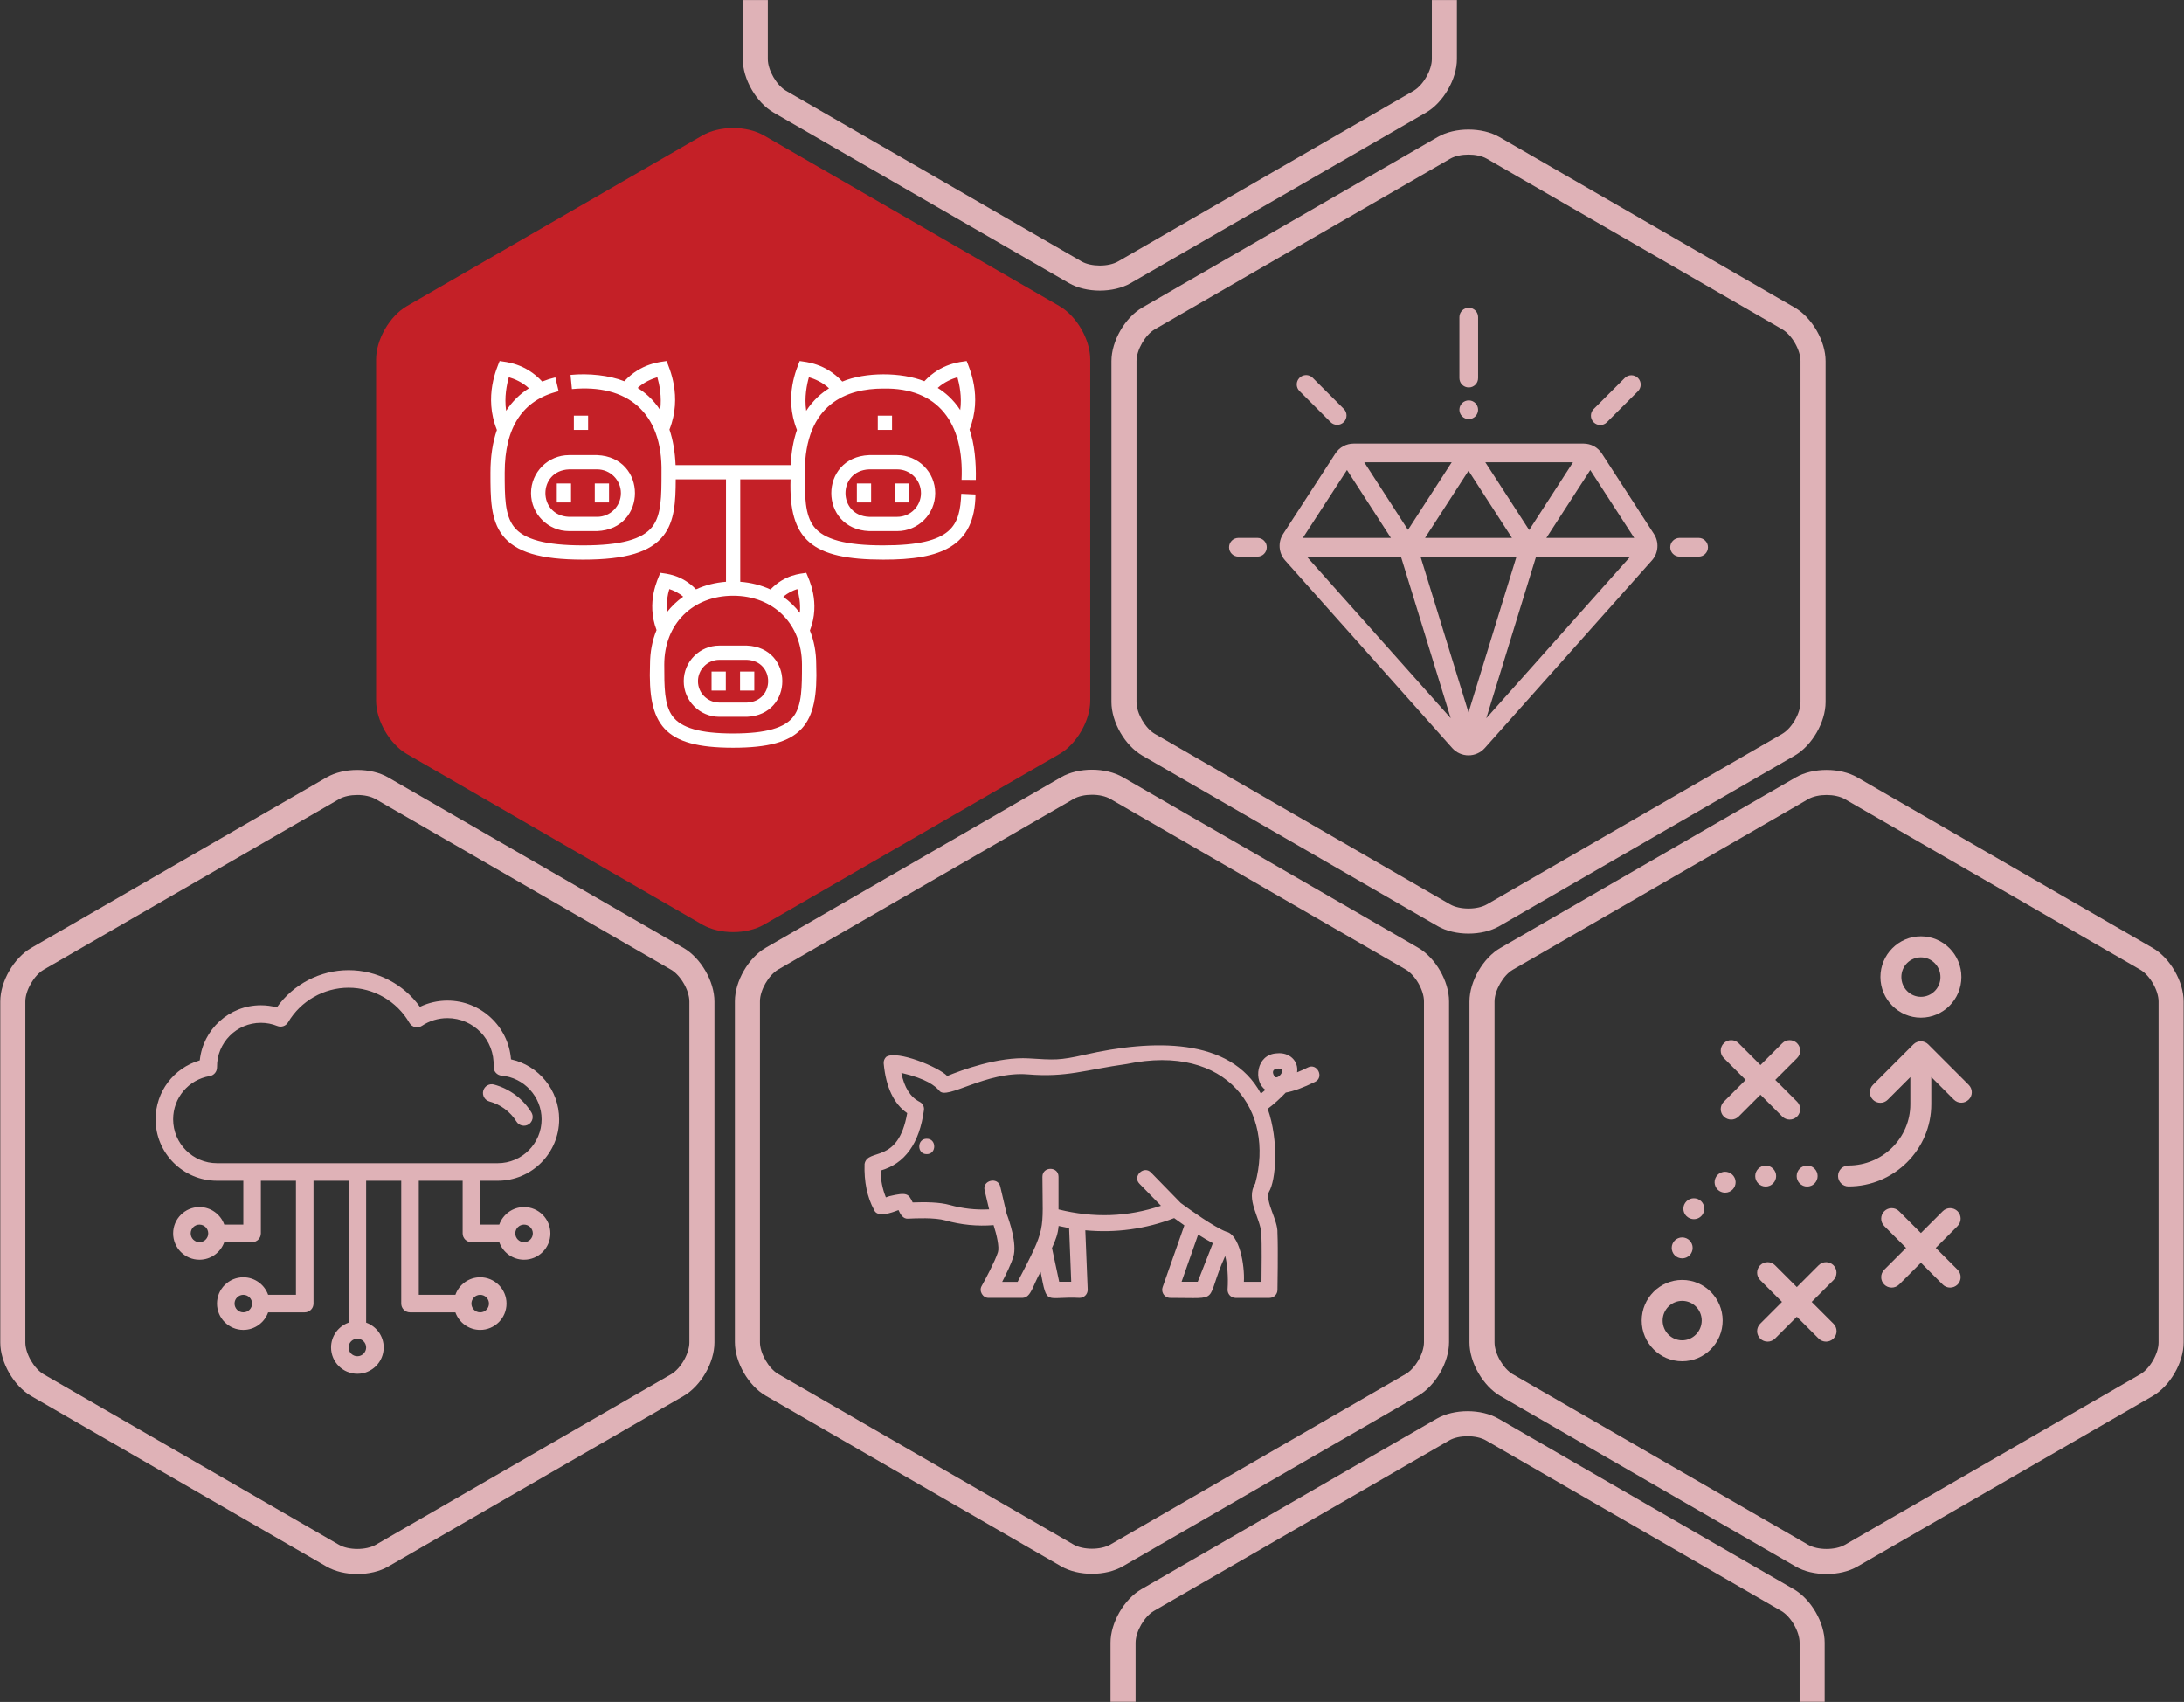 <svg xmlns="http://www.w3.org/2000/svg" xmlns:xlink="http://www.w3.org/1999/xlink" xmlns:serif="http://www.serif.com/" width="100%" height="100%" viewBox="0 0 2785 2170" xml:space="preserve" style="fill-rule:evenodd;clip-rule:evenodd;stroke-linejoin:round;stroke-miterlimit:2;"><rect x="0" y="0" width="2785" height="2170" fill="#333333" stroke="none"/>    <g transform="matrix(1,0,0,1,-112,-5084)">        <g id="Breeding-section" transform="matrix(1,0,0,1,-0.353,-0.039)">            <rect x="112.353" y="5084.04" width="2784.19" height="2169.74" style="fill:none;"></rect>            <clipPath id="_clip1">                <rect x="112.353" y="5084.04" width="2784.19" height="2169.74"></rect>            </clipPath>            <g clip-path="url(#_clip1)">                <g transform="matrix(8.333,0,0,8.333,1047.27,6237.34)">                    <path d="M-0.001,4.216C-1.701,4.216 -3.401,3.834 -4.726,3.069L-49.918,-23.023C-52.568,-24.552 -54.643,-28.147 -54.643,-31.208L-54.643,-83.39C-54.643,-86.451 -52.568,-90.046 -49.918,-91.575L-4.726,-117.667C-2.076,-119.196 2.074,-119.197 4.725,-117.667L49.917,-91.575C52.567,-90.046 54.642,-86.451 54.642,-83.39L54.642,-31.208C54.642,-28.147 52.567,-24.552 49.917,-23.023L4.725,3.069C3.4,3.834 1.7,4.216 -0.001,4.216" style="fill:rgb(196,32,39);fill-rule:nonzero;"></path>                </g>                <g>                    <g transform="matrix(8.333,0,0,8.333,-4705.88,671.944)">                        <rect x="666.028" y="593.071" width="2.18" height="2.18" style="fill:white;"></rect>                    </g>                    <g transform="matrix(8.333,0,0,8.333,-4705.88,671.944)">                        <rect x="712.537" y="593.071" width="2.18" height="2.18" style="fill:white;"></rect>                    </g>                    <g transform="matrix(8.333,0,0,8.333,837.95,5743.04)">                        <path d="M0,-7.267L4.306,-7.267C6.309,-7.267 7.94,-5.637 7.94,-3.633C7.94,-1.63 6.309,0 4.306,0L0,0C-4.819,-0.199 -4.82,-7.068 0,-7.267M-5.814,-3.633C-5.814,-0.428 -3.206,2.18 0,2.18L4.306,2.18C12.018,1.861 12.017,-9.128 4.306,-9.447L0,-9.447C-3.206,-9.447 -5.814,-6.839 -5.814,-3.633" style="fill:white;fill-rule:nonzero;"></path>                    </g>                    <g transform="matrix(8.333,0,0,8.333,-4705.88,850.902)">                        <rect x="663.415" y="581.97" width="2.18" height="2.907" style="fill:white;"></rect>                    </g>                    <g transform="matrix(8.333,0,0,8.333,-4705.88,850.902)">                        <rect x="669.229" y="581.97" width="2.18" height="2.907" style="fill:white;"></rect>                    </g>                    <g transform="matrix(8.333,0,0,8.333,1321.83,5992.74)">                        <path d="M0,-48.447C-0.505,-48.912 -1.055,-49.325 -1.645,-49.693C-0.645,-50.612 0.569,-51.095 1.371,-51.333C1.676,-50.261 2.08,-48.335 1.8,-46.311C1.283,-47.106 0.683,-47.819 0,-48.447M-19.992,-48.318C-20.665,-47.687 -21.256,-46.977 -21.768,-46.194C-22.08,-48.261 -21.667,-50.241 -21.356,-51.333C-20.536,-51.09 -19.288,-50.59 -18.276,-49.633C-18.893,-49.245 -19.469,-48.808 -19.992,-48.318M-45.921,-48.447C-46.426,-48.912 -46.976,-49.325 -47.565,-49.693C-46.566,-50.612 -45.352,-51.095 -44.55,-51.333C-44.244,-50.261 -43.841,-48.335 -44.121,-46.311C-44.638,-47.106 -45.238,-47.819 -45.921,-48.447M-23.134,-18.918C-22.888,-18.077 -22.601,-16.715 -22.748,-15.278C-23.456,-16.21 -24.322,-17.048 -25.283,-17.727C-24.578,-18.357 -23.744,-18.72 -23.134,-18.918M-23.665,0.51C-24.982,2.33 -27.935,3.178 -32.956,3.178C-37.977,3.178 -40.93,2.33 -42.247,0.51C-43.493,-1.213 -43.493,-3.926 -43.493,-7.36C-43.493,-13.564 -39.16,-17.897 -32.956,-17.897C-26.752,-17.897 -22.419,-13.564 -22.419,-7.36C-22.419,-3.926 -22.419,-1.213 -23.665,0.51M-42.719,-18.917C-42.117,-18.721 -41.296,-18.364 -40.597,-17.751C-41.548,-17.083 -42.406,-16.26 -43.111,-15.343C-43.243,-16.756 -42.961,-18.089 -42.719,-18.917M-67.276,-51.333C-66.458,-51.091 -65.214,-50.592 -64.203,-49.639C-65.599,-48.758 -66.786,-47.586 -67.688,-46.191C-68.001,-48.259 -67.588,-50.241 -67.276,-51.333M4.184,-35.62C4.254,-38.293 3.979,-41.193 3.225,-43.324C5.24,-48.443 3.16,-52.793 2.781,-53.812C1.815,-53.655 -1.085,-53.49 -3.69,-50.717C-7.201,-52.127 -12.708,-52.148 -16.247,-50.667C-18.855,-53.488 -21.793,-53.653 -22.766,-53.812C-23.144,-52.793 -25.244,-48.405 -23.184,-43.265C-23.733,-41.675 -24.053,-39.879 -24.141,-37.885L-41.76,-37.885C-41.846,-39.909 -42.158,-41.724 -42.696,-43.324C-40.681,-48.443 -42.761,-52.793 -43.14,-53.812C-44.106,-53.655 -47.005,-53.49 -49.611,-50.717C-51.866,-51.627 -55.098,-51.962 -57.835,-51.687L-57.623,-49.517C-49.204,-50.326 -43.721,-45.994 -43.916,-36.727C-43.916,-33.12 -43.916,-30.271 -45.323,-28.455C-46.833,-26.507 -50.198,-25.6 -55.912,-25.6C-61.628,-25.6 -64.993,-26.507 -66.503,-28.455C-67.91,-30.271 -67.91,-33.12 -67.91,-36.727C-67.91,-43.688 -65.133,-47.88 -59.656,-49.185L-60.162,-51.306C-60.867,-51.138 -61.536,-50.925 -62.171,-50.671C-64.779,-53.489 -67.713,-53.653 -68.686,-53.812C-69.064,-52.794 -71.166,-48.402 -69.103,-43.261C-69.758,-41.365 -70.09,-39.182 -70.09,-36.727C-70.09,-32.863 -70.09,-29.525 -68.225,-27.119C-66.242,-24.561 -62.445,-23.42 -55.912,-23.42C-49.38,-23.42 -45.583,-24.561 -43.6,-27.119C-41.902,-29.31 -41.75,-32.274 -41.737,-35.705L-34.046,-35.705L-34.046,-20.034C-35.677,-19.912 -37.227,-19.518 -38.633,-18.875C-40.849,-21.152 -43.187,-21.256 -44.089,-21.403C-44.46,-20.486 -46.297,-16.923 -44.674,-12.642C-45.332,-11.051 -45.673,-9.275 -45.673,-7.359C-46.004,1.812 -43.643,5.365 -32.956,5.358C-22.27,5.365 -19.907,1.811 -20.239,-7.359C-20.238,-9.246 -20.568,-10.998 -21.207,-12.571C-19.529,-16.866 -21.392,-20.485 -21.763,-21.403C-22.664,-21.256 -25.018,-21.152 -27.236,-18.855C-28.654,-19.509 -30.218,-19.911 -31.866,-20.033L-31.866,-35.705L-24.168,-35.705C-24.473,-26.365 -20.843,-23.429 -9.991,-23.42C-1.081,-23.392 4.043,-25.472 4.136,-33.393L1.958,-33.496C1.733,-28.726 0.779,-25.6 -9.991,-25.6C-15.707,-25.6 -19.072,-26.507 -20.582,-28.455C-21.989,-30.271 -21.989,-33.12 -21.989,-36.727C-21.989,-47.365 -15.465,-49.597 -9.991,-49.597C-1.572,-49.77 2.41,-44.312 2.004,-35.629L4.184,-35.62Z" style="fill:white;fill-rule:nonzero;"></path>                    </g>                    <g transform="matrix(8.333,0,0,8.333,1286.78,5712.77)">                        <path d="M0,0C0,2.003 -1.63,3.634 -3.633,3.634L-7.939,3.634C-12.759,3.435 -12.759,-3.434 -7.939,-3.634L-3.633,-3.634C-1.63,-3.634 0,-2.004 0,0M-7.939,-5.814C-15.651,-5.495 -15.651,5.495 -7.939,5.814L-3.633,5.814C-0.428,5.814 2.18,3.206 2.18,0C2.18,-3.206 -0.428,-5.814 -3.633,-5.814L-7.939,-5.814Z" style="fill:white;fill-rule:nonzero;"></path>                    </g>                    <g transform="matrix(8.333,0,0,8.333,-4705.88,850.902)">                        <rect x="709.336" y="581.97" width="2.18" height="2.907" style="fill:white;"></rect>                    </g>                    <g transform="matrix(8.333,0,0,8.333,-4705.88,850.902)">                        <rect x="715.15" y="581.97" width="2.18" height="2.907" style="fill:white;"></rect>                    </g>                    <g transform="matrix(8.333,0,0,8.333,1064.76,5925.33)">                        <path d="M0,6.54L-4.215,6.54C-6.018,6.54 -7.485,5.073 -7.485,3.27C-7.485,1.467 -6.018,-0 -4.215,-0L0,-0C4.337,0.179 4.338,6.361 0,6.54M0,-2.18L-4.215,-2.18C-7.22,-2.18 -9.665,0.264 -9.665,3.27C-9.665,6.275 -7.22,8.72 -4.215,8.72L0,8.72C7.23,8.421 7.23,-1.882 0,-2.18" style="fill:white;fill-rule:nonzero;"></path>                    </g>                    <g transform="matrix(8.333,0,0,8.333,-4705.88,1330.54)">                        <rect x="687.099" y="553.192" width="2.18" height="2.907" style="fill:white;"></rect>                    </g>                    <g transform="matrix(8.333,0,0,8.333,-4705.88,1330.54)">                        <rect x="691.459" y="553.192" width="2.18" height="2.907" style="fill:white;"></rect>                    </g>                </g>                <g transform="matrix(8.333,0,0,8.333,2439.14,6880.13)">                    <path d="M0,44.842L-3.836,44.842L-3.836,35.807C-3.836,34.11 -5.174,31.792 -6.643,30.943L-51.835,4.853C-53.304,4.005 -55.979,4.003 -57.45,4.853L-102.642,30.943C-104.111,31.792 -105.449,34.11 -105.449,35.807L-105.449,44.842L-109.285,44.842L-109.285,35.807C-109.285,32.747 -107.21,29.152 -104.56,27.622L-59.368,1.531C-56.718,0 -52.565,0.002 -49.917,1.531L-4.725,27.622C-2.075,29.152 0,32.747 0,35.807L0,44.842Z" style="fill:rgb(223,178,183);fill-rule:nonzero;"></path>                </g>                <g transform="matrix(8.333,0,0,8.333,1514.84,5084.08)">                    <path d="M0,44.459C-1.701,44.459 -3.401,44.076 -4.726,43.311L-49.917,17.22C-52.567,15.69 -54.643,12.094 -54.643,9.035L-54.643,0L-50.807,0L-50.807,9.035C-50.807,10.732 -49.469,13.05 -48,13.899L-2.808,39.989C-1.339,40.837 1.337,40.84 2.807,39.989L47.998,13.899C49.467,13.05 50.806,10.732 50.806,9.035L50.806,0L54.642,0L54.642,9.035C54.642,12.094 52.566,15.69 49.916,17.22L4.725,43.311C3.401,44.076 1.7,44.459 0,44.459" style="fill:rgb(223,178,183);fill-rule:nonzero;"></path>                </g>                <g transform="matrix(8.333,0,0,8.333,568.055,7055.8)">                    <path d="M0,-114.981C-1.036,-114.981 -2.072,-114.769 -2.807,-114.344L-47.999,-88.253C-49.468,-87.404 -50.806,-85.086 -50.806,-83.39L-50.806,-31.208C-50.806,-29.511 -49.468,-27.193 -47.999,-26.345L-2.807,-0.253C-1.339,0.595 1.338,0.594 2.808,-0.253L48,-26.345C49.469,-27.193 50.807,-29.511 50.807,-31.208L50.807,-83.39C50.807,-85.087 49.469,-87.404 47.999,-88.253L2.808,-114.344C2.073,-114.768 1.037,-114.981 0,-114.981M0,4.216C-1.7,4.216 -3.4,3.834 -4.725,3.069L-49.917,-23.023C-52.567,-24.552 -54.642,-28.147 -54.642,-31.208L-54.642,-83.39C-54.642,-86.449 -52.567,-90.045 -49.917,-91.575L-4.725,-117.666C-2.075,-119.197 2.077,-119.195 4.726,-117.666L49.917,-91.575C52.567,-90.045 54.643,-86.45 54.643,-83.39L54.643,-31.208C54.643,-28.147 52.567,-24.552 49.917,-23.023L4.726,3.069C3.401,3.834 1.701,4.216 0,4.216" style="fill:rgb(223,178,183);fill-rule:nonzero;"></path>                </g>                <g transform="matrix(8.333,0,0,8.333,1504.8,7055.51)">                    <path d="M0,-114.981C-1.036,-114.981 -2.072,-114.769 -2.807,-114.344L-47.999,-88.253C-49.468,-87.404 -50.806,-85.086 -50.806,-83.39L-50.806,-31.208C-50.806,-29.511 -49.468,-27.193 -47.999,-26.345L-2.807,-0.253C-1.339,0.595 1.338,0.594 2.808,-0.253L48,-26.345C49.469,-27.193 50.807,-29.511 50.807,-31.208L50.807,-83.39C50.807,-85.087 49.469,-87.404 47.999,-88.253L2.808,-114.344C2.073,-114.768 1.037,-114.981 0,-114.981M0,4.216C-1.7,4.216 -3.4,3.834 -4.725,3.069L-49.917,-23.023C-52.567,-24.552 -54.642,-28.147 -54.642,-31.208L-54.642,-83.39C-54.642,-86.449 -52.567,-90.045 -49.917,-91.575L-4.725,-117.666C-2.075,-119.197 2.077,-119.195 4.726,-117.666L49.917,-91.575C52.567,-90.045 54.643,-86.45 54.643,-83.39L54.643,-31.208C54.643,-28.147 52.567,-24.552 49.917,-23.023L4.726,3.069C3.401,3.834 1.701,4.216 0,4.216" style="fill:rgb(223,178,183);fill-rule:nonzero;"></path>                </g>                <g transform="matrix(8.333,0,0,8.333,2441.54,7055.8)">                    <path d="M0,-114.981C-1.037,-114.981 -2.074,-114.769 -2.809,-114.345L-47.999,-88.253C-49.469,-87.405 -50.807,-85.087 -50.807,-83.39L-50.807,-31.208C-50.807,-29.511 -49.469,-27.193 -47.999,-26.345L-2.808,-0.253C-1.338,0.595 1.339,0.595 2.809,-0.253L47.999,-26.345C49.469,-27.193 50.807,-29.511 50.807,-31.208L50.807,-83.39C50.807,-85.087 49.469,-87.405 47.999,-88.253L2.808,-114.345C2.073,-114.769 1.037,-114.981 0,-114.981M0,4.216C-1.701,4.216 -3.401,3.834 -4.725,3.069L-49.917,-23.023C-52.567,-24.553 -54.643,-28.148 -54.643,-31.208L-54.643,-83.39C-54.643,-86.45 -52.567,-90.046 -49.917,-91.575L-4.726,-117.667C-2.075,-119.197 2.077,-119.197 4.725,-117.667L49.917,-91.575C52.567,-90.046 54.643,-86.45 54.643,-83.39L54.643,-31.208C54.643,-28.148 52.567,-24.553 49.917,-23.023L4.726,3.069C3.401,3.834 1.7,4.216 0,4.216" style="fill:rgb(223,178,183);fill-rule:nonzero;"></path>                </g>                <g transform="matrix(8.333,0,0,8.333,2561.87,6354.75)">                    <path d="M0,-6.008C1.642,-6.008 2.991,-4.659 2.991,-2.99C2.991,-1.321 1.656,0.027 0,0.027C-1.656,0.027 -2.991,-1.335 -2.991,-3.004C-2.991,-4.673 -1.656,-6.008 0,-6.008M0,3.218C3.418,3.218 6.195,0.428 6.195,-3.004C6.195,-6.435 3.418,-9.226 0,-9.226C-3.418,-9.226 -6.195,-6.422 -6.195,-3.004C-6.195,0.414 -3.418,3.218 0,3.218" style="fill:rgb(223,178,183);fill-rule:nonzero;"></path>                </g>                <g transform="matrix(8.333,0,0,8.333,2257.44,6742.64)">                    <path d="M0,6.036C-1.642,6.036 -2.991,4.687 -2.991,3.018C-2.991,1.363 -1.656,0.001 0,0.001C1.656,0.001 2.991,1.349 2.991,3.018C2.978,4.674 1.642,6.036 0,6.036M0,-3.204C-3.418,-3.204 -6.196,-0.413 -6.196,3.018C-6.196,6.45 -3.418,9.24 0,9.24C3.418,9.24 6.195,6.45 6.195,3.018C6.195,-0.413 3.405,-3.204 0,-3.204" style="fill:rgb(223,178,183);fill-rule:nonzero;"></path>                </g>                <g transform="matrix(8.333,0,0,8.333,2385.06,6412.83)">                    <path d="M0,11.377C0.307,11.684 0.721,11.844 1.135,11.844C1.549,11.844 1.949,11.684 2.27,11.377C2.898,10.749 2.898,9.735 2.27,9.107L-1.068,5.769L2.27,2.431C2.898,1.803 2.898,0.789 2.27,0.161C1.642,-0.467 0.628,-0.467 0,0.161L-3.338,3.499L-6.676,0.161C-7.304,-0.467 -8.318,-0.467 -8.946,0.161C-9.573,0.789 -9.573,1.803 -8.946,2.431L-5.608,5.769L-8.946,9.107C-9.573,9.735 -9.573,10.749 -8.946,11.377C-8.639,11.684 -8.225,11.844 -7.811,11.844C-7.397,11.844 -6.997,11.684 -6.676,11.377L-3.338,8.039L0,11.377Z" style="fill:rgb(223,178,183);fill-rule:nonzero;"></path>                </g>                <g transform="matrix(8.333,0,0,8.333,2608.6,6720.49)">                    <path d="M0,-11.055C-0.628,-11.683 -1.642,-11.683 -2.27,-11.055L-5.608,-7.717L-8.946,-11.055C-9.574,-11.683 -10.588,-11.683 -11.216,-11.055C-11.843,-10.428 -11.843,-9.413 -11.216,-8.785L-7.878,-5.447L-11.216,-2.109C-11.843,-1.482 -11.843,-0.467 -11.216,0.161C-10.909,0.468 -10.495,0.628 -10.081,0.628C-9.667,0.628 -9.266,0.468 -8.946,0.161L-5.608,-3.177L-2.27,0.161C-1.963,0.468 -1.549,0.628 -1.135,0.628C-0.721,0.628 -0.32,0.468 0,0.161C0.628,-0.467 0.628,-1.482 0,-2.109L-3.338,-5.447L0,-8.785C0.628,-9.426 0.628,-10.428 0,-11.055" style="fill:rgb(223,178,183);fill-rule:nonzero;"></path>                </g>                <g transform="matrix(8.333,0,0,8.333,2450.38,6789.37)">                    <path d="M0,-11.055C-0.628,-11.683 -1.642,-11.683 -2.27,-11.055L-5.608,-7.717L-8.946,-11.055C-9.573,-11.683 -10.588,-11.683 -11.216,-11.055C-11.843,-10.427 -11.843,-9.413 -11.216,-8.785L-7.878,-5.447L-11.216,-2.109C-11.843,-1.482 -11.843,-0.467 -11.216,0.161C-10.909,0.468 -10.495,0.628 -10.081,0.628C-9.667,0.628 -9.266,0.468 -8.946,0.161L-5.608,-3.177L-2.27,0.161C-1.963,0.468 -1.549,0.628 -1.135,0.628C-0.721,0.628 -0.32,0.468 0,0.161C0.628,-0.467 0.628,-1.482 0,-2.109L-3.338,-5.447L0,-8.785C0.614,-9.413 0.614,-10.427 0,-11.055" style="fill:rgb(223,178,183);fill-rule:nonzero;"></path>                </g>                <g transform="matrix(8.333,0,0,8.333,2363.92,6570.17)">                    <path d="M0,3.205C0.881,3.205 1.602,2.484 1.602,1.603C1.602,0.721 0.881,0 0,0C-0.881,0 -1.602,0.721 -1.602,1.603C-1.602,2.484 -0.895,3.205 0,3.205" style="fill:rgb(223,178,183);fill-rule:nonzero;"></path>                </g>                <g transform="matrix(8.333,0,0,8.333,2265,6612.23)">                    <path d="M0,2.884C0.267,3.058 0.574,3.151 0.881,3.151C1.402,3.151 1.909,2.897 2.216,2.43C2.697,1.696 2.497,0.694 1.762,0.214C1.028,-0.267 0.027,-0.067 -0.454,0.668C-0.948,1.402 -0.748,2.403 0,2.884" style="fill:rgb(223,178,183);fill-rule:nonzero;"></path>                </g>                <g transform="matrix(8.333,0,0,8.333,2306.73,6601.66)">                    <path d="M0,-2.697C-0.815,-2.337 -1.175,-1.389 -0.815,-0.587C-0.548,0.014 0.04,0.361 0.654,0.361C0.868,0.361 1.095,0.321 1.308,0.227C2.123,-0.133 2.483,-1.081 2.123,-1.883C1.749,-2.697 0.801,-3.058 0,-2.697" style="fill:rgb(223,178,183);fill-rule:nonzero;"></path>                </g>                <g transform="matrix(-8.333,0,0,8.333,2416.78,6596.88)">                    <path d="M0,-3.205C-0.885,-3.205 -1.602,-2.488 -1.602,-1.603C-1.602,-0.718 -0.885,0 0,0C0.885,0 1.602,-0.718 1.602,-1.603C1.602,-2.488 0.885,-3.205 0,-3.205" style="fill:rgb(223,178,183);fill-rule:nonzero;"></path>                </g>                <g transform="matrix(8.333,0,0,8.333,2257.44,6661.75)">                    <path d="M0,3.205C0.427,3.205 0.841,3.031 1.135,2.738C1.429,2.444 1.602,2.03 1.602,1.603C1.602,1.175 1.429,0.762 1.135,0.468C0.841,0.174 0.427,0 0,0C-0.427,0 -0.841,0.174 -1.135,0.468C-1.429,0.762 -1.602,1.175 -1.602,1.603C-1.602,2.03 -1.429,2.444 -1.135,2.738C-0.841,3.031 -0.427,3.205 0,3.205" style="fill:rgb(223,178,183);fill-rule:nonzero;"></path>                </g>                <g transform="matrix(8.333,0,0,8.333,2622.84,6539.91)">                    <path d="M0,-8.719L-6.195,-14.915C-6.823,-15.542 -7.838,-15.542 -8.465,-14.915L-14.661,-8.719C-15.288,-8.091 -15.288,-7.077 -14.661,-6.449C-14.033,-5.822 -13.018,-5.822 -12.391,-6.449L-8.933,-9.907L-8.933,-5.768C-8.933,-0.587 -13.179,3.618 -18.399,3.618C-19.281,3.618 -20.002,4.34 -20.002,5.221C-20.002,6.102 -19.281,6.823 -18.399,6.823C-11.416,6.823 -5.728,1.175 -5.728,-5.768L-5.728,-9.921L-2.27,-6.463C-1.963,-6.155 -1.549,-5.995 -1.135,-5.995C-0.721,-5.995 -0.32,-6.155 0,-6.463C0.628,-7.077 0.628,-8.091 0,-8.719" style="fill:rgb(223,178,183);fill-rule:nonzero;"></path>                </g>                <g transform="matrix(8.333,0,0,8.333,2084.25,5926.82)">                    <path d="M0,-18.832L6.717,-29.219L13.443,-18.832L0,-18.832ZM-9.191,8.756L-1.574,-15.969L12.834,-15.969L-9.191,8.756ZM-11.913,7.869L-19.258,-15.969L-4.569,-15.969L-11.913,7.869ZM-36.659,-15.969L-22.253,-15.969L-14.636,8.756L-36.659,-15.969ZM-30.513,-29.226L-23.79,-18.832L-37.264,-18.832L-30.513,-29.226ZM-14.487,-30.405L-21.178,-20.064L-27.866,-30.405L-14.487,-30.405ZM-5.262,-18.832L-18.565,-18.832L-11.913,-29.112L-5.262,-18.832ZM4.075,-30.405L-2.631,-20.036L-9.34,-30.405L4.075,-30.405ZM16.466,-19.431L8.492,-31.743C7.874,-32.698 6.827,-33.267 5.69,-33.267L-29.489,-33.267C-30.624,-33.267 -31.671,-32.699 -32.289,-31.747L-40.287,-19.433C-41.104,-18.175 -40.978,-16.514 -39.98,-15.394L-14.407,13.317C-13.774,14.027 -12.865,14.435 -11.913,14.435C-10.962,14.435 -10.053,14.028 -9.42,13.317L16.156,-15.395C17.153,-16.514 17.28,-18.174 16.466,-19.431" style="fill:rgb(223,178,183);fill-rule:nonzero;"></path>                </g>                <g transform="matrix(8.333,0,0,8.333,1715.8,5793.74)">                    <path d="M0,-2.863L-2.91,-2.863C-3.701,-2.863 -4.342,-2.222 -4.342,-1.432C-4.342,-0.641 -3.701,0 -2.91,0L0,0C0.79,0 1.431,-0.641 1.431,-1.432C1.431,-2.222 0.79,-2.863 0,-2.863" style="fill:rgb(223,178,183);fill-rule:nonzero;"></path>                </g>                <g transform="matrix(8.333,0,0,8.333,2278.41,5793.74)">                    <path d="M0,-2.863L-2.91,-2.863C-3.701,-2.863 -4.342,-2.222 -4.342,-1.432C-4.342,-0.641 -3.701,0 -2.91,0L0,0C0.79,0 1.431,-0.641 1.431,-1.432C1.431,-2.222 0.79,-2.863 0,-2.863" style="fill:rgb(223,178,183);fill-rule:nonzero;"></path>                </g>                <g transform="matrix(8.333,0,0,8.333,2201.05,5621.28)">                    <path d="M0,-6.639C-0.559,-7.198 -1.465,-7.198 -2.024,-6.639L-6.779,-1.884C-7.338,-1.325 -7.338,-0.419 -6.779,0.14C-6.499,0.42 -6.133,0.559 -5.767,0.559C-5.4,0.559 -5.034,0.419 -4.755,0.14L0,-4.615C0.559,-5.174 0.559,-6.08 0,-6.639" style="fill:rgb(223,178,183);fill-rule:nonzero;"></path>                </g>                <g transform="matrix(8.333,0,0,8.333,1825.92,5581.44)">                    <path d="M0,2.871L-4.754,-1.884C-5.313,-2.443 -6.219,-2.443 -6.779,-1.884C-7.338,-1.325 -7.338,-0.418 -6.779,0.14L-2.024,4.895C-1.745,5.175 -1.378,5.314 -1.012,5.314C-0.646,5.314 -0.28,5.174 0,4.895C0.559,4.336 0.559,3.43 0,2.871" style="fill:rgb(223,178,183);fill-rule:nonzero;"></path>                </g>                <g transform="matrix(8.333,0,0,8.333,1985.29,5578.04)">                    <path d="M0,-12.191C-0.79,-12.191 -1.431,-11.55 -1.431,-10.76L-1.431,-1.432C-1.431,-0.641 -0.791,0 0,0C0.79,0 1.431,-0.641 1.431,-1.432L1.431,-10.76C1.431,-11.55 0.79,-12.191 0,-12.191" style="fill:rgb(223,178,183);fill-rule:nonzero;"></path>                </g>                <g transform="matrix(8.333,0,0,8.333,1993.71,5614.9)">                    <path d="M0,-2.024C-0.266,-2.29 -0.635,-2.443 -1.012,-2.443C-1.388,-2.443 -1.758,-2.29 -2.024,-2.024C-2.29,-1.758 -2.443,-1.388 -2.443,-1.012C-2.443,-0.634 -2.29,-0.266 -2.024,0C-1.758,0.268 -1.388,0.419 -1.012,0.419C-0.635,0.419 -0.266,0.268 0,0C0.267,-0.266 0.419,-0.636 0.419,-1.012C0.419,-1.388 0.267,-1.758 0,-2.024" style="fill:rgb(223,178,183);fill-rule:nonzero;"></path>                </g>                <g transform="matrix(8.333,0,0,8.333,780.626,6488.81)">                    <path d="M0,21.481C-0.74,21.481 -1.342,20.879 -1.342,20.139C-1.342,19.398 -0.74,18.796 0,18.796C0.74,18.796 1.343,19.398 1.343,20.139C1.343,20.879 0.74,21.481 0,21.481M-53.701,2.685C-53.701,-0.606 -51.349,-3.39 -48.107,-3.933C-47.453,-4.042 -46.977,-4.612 -46.986,-5.275C-47.034,-9.06 -43.977,-12.082 -40.276,-12.082C-39.412,-12.082 -38.567,-11.919 -37.767,-11.596C-37.151,-11.347 -36.446,-11.587 -36.109,-12.159C-34.183,-15.424 -30.635,-17.453 -26.851,-17.453C-23.023,-17.453 -19.455,-15.389 -17.54,-12.067C-17.152,-11.394 -16.277,-11.191 -15.633,-11.619C-14.474,-12.391 -13.122,-12.798 -11.725,-12.798C-7.74,-12.798 -4.477,-9.47 -4.663,-5.398C-4.695,-4.679 -4.155,-4.062 -3.438,-4C-0.004,-3.701 2.685,-0.765 2.685,2.685C2.685,6.387 -0.326,9.398 -4.028,9.398L-46.989,9.398C-50.69,9.398 -53.701,6.387 -53.701,2.685M-6.713,29.536C-5.972,29.536 -5.37,30.138 -5.37,30.879C-5.37,31.619 -5.972,32.221 -6.713,32.221C-7.453,32.221 -8.055,31.619 -8.055,30.879C-8.055,30.138 -7.453,29.536 -6.713,29.536M-25.508,38.934C-26.248,38.934 -26.851,38.332 -26.851,37.591C-26.851,36.851 -26.248,36.249 -25.508,36.249C-24.768,36.249 -24.166,36.851 -24.166,37.591C-24.166,38.332 -24.768,38.934 -25.508,38.934M-42.961,32.221C-43.701,32.221 -44.304,31.619 -44.304,30.879C-44.304,30.138 -43.701,29.536 -42.961,29.536C-42.221,29.536 -41.619,30.138 -41.619,30.879C-41.619,31.619 -42.221,32.221 -42.961,32.221M-49.674,21.481C-50.414,21.481 -51.016,20.879 -51.016,20.139C-51.016,19.398 -50.414,18.796 -49.674,18.796C-48.933,18.796 -48.331,19.398 -48.331,20.139C-48.331,20.879 -48.933,21.481 -49.674,21.481M0,16.111C-1.75,16.111 -3.242,17.233 -3.797,18.796L-6.713,18.796L-6.713,12.083L-4.028,12.083C1.154,12.083 5.37,7.867 5.37,2.685C5.37,-1.8 2.225,-5.561 -1.999,-6.49C-2.389,-11.514 -6.602,-15.483 -11.725,-15.483C-13.195,-15.483 -14.629,-15.156 -15.937,-14.528C-18.442,-18.018 -22.513,-20.138 -26.851,-20.138C-31.215,-20.138 -35.326,-17.981 -37.826,-14.443C-38.622,-14.659 -39.442,-14.768 -40.276,-14.768C-45.132,-14.768 -49.139,-11.066 -49.624,-6.337C-53.601,-5.186 -56.386,-1.551 -56.386,2.685C-56.386,7.867 -52.171,12.083 -46.989,12.083L-42.961,12.083L-42.961,18.796L-45.877,18.796C-46.431,17.233 -47.924,16.111 -49.674,16.111C-51.895,16.111 -53.701,17.918 -53.701,20.139C-53.701,22.359 -51.895,24.166 -49.674,24.166C-47.924,24.166 -46.431,23.044 -45.877,21.481L-41.619,21.481C-40.877,21.481 -40.276,20.88 -40.276,20.139L-40.276,12.083L-34.906,12.083L-34.906,29.536L-39.164,29.536C-39.719,27.974 -41.211,26.851 -42.961,26.851C-45.182,26.851 -46.989,28.658 -46.989,30.879C-46.989,33.1 -45.182,34.906 -42.961,34.906C-41.211,34.906 -39.719,33.784 -39.164,32.221L-33.563,32.221C-32.822,32.221 -32.221,31.62 -32.221,30.879L-32.221,12.083L-26.851,12.083L-26.851,33.795C-28.413,34.349 -29.536,35.841 -29.536,37.591C-29.536,39.812 -27.729,41.619 -25.508,41.619C-23.287,41.619 -21.48,39.812 -21.48,37.591C-21.48,35.841 -22.603,34.349 -24.166,33.795L-24.166,12.083L-18.795,12.083L-18.795,30.879C-18.795,31.62 -18.195,32.221 -17.453,32.221L-10.509,32.221C-9.955,33.784 -8.463,34.906 -6.713,34.906C-4.492,34.906 -2.685,33.1 -2.685,30.879C-2.685,28.658 -4.492,26.851 -6.713,26.851C-8.463,26.851 -9.955,27.974 -10.509,29.536L-16.11,29.536L-16.11,12.083L-9.398,12.083L-9.398,20.139C-9.398,20.88 -8.797,21.481 -8.055,21.481L-3.797,21.481C-3.242,23.044 -1.75,24.166 0,24.166C2.221,24.166 4.028,22.359 4.028,20.139C4.028,17.918 2.221,16.111 0,16.111" style="fill:rgb(223,178,183);fill-rule:nonzero;"></path>                </g>                <g transform="matrix(8.333,0,0,8.333,736.441,6497.72)">                    <path d="M0,-1.117C1.727,-0.644 3.198,0.45 4.141,1.964C4.533,2.592 5.361,2.786 5.991,2.393C6.62,2.001 6.812,1.173 6.42,0.544C5.118,-1.545 3.09,-3.055 0.709,-3.707C-0.006,-3.903 -0.745,-3.482 -0.94,-2.766C-1.136,-2.051 -0.715,-1.313 0,-1.117" style="fill:rgb(223,178,183);fill-rule:nonzero;"></path>                </g>                <g transform="matrix(8.333,0,0,8.333,1984.98,6239.27)">                    <path d="M0,-114.981C-1.037,-114.981 -2.073,-114.769 -2.808,-114.345L-48,-88.253C-49.469,-87.405 -50.807,-85.087 -50.807,-83.39L-50.807,-31.208C-50.807,-29.511 -49.469,-27.193 -48,-26.345L-2.808,-0.253C-1.339,0.595 1.338,0.594 2.807,-0.253L47.999,-26.345C49.468,-27.193 50.806,-29.511 50.806,-31.208L50.806,-83.39C50.806,-85.087 49.468,-87.405 47.999,-88.253L2.807,-114.345C2.073,-114.769 1.036,-114.981 0,-114.981M-0.001,4.216C-1.701,4.216 -3.401,3.834 -4.726,3.069L-49.918,-23.023C-52.567,-24.552 -54.643,-28.147 -54.643,-31.208L-54.643,-83.39C-54.643,-86.451 -52.567,-90.046 -49.918,-91.575L-4.726,-117.667C-2.076,-119.196 2.074,-119.197 4.725,-117.667L49.917,-91.575C52.567,-90.046 54.642,-86.451 54.642,-83.39L54.642,-31.208C54.642,-28.147 52.567,-24.552 49.917,-23.023L4.725,3.069C3.4,3.834 1.7,4.216 -0.001,4.216" style="fill:rgb(223,178,183);fill-rule:nonzero;"></path>                </g>                <g transform="matrix(8.333,0,0,8.333,1737.75,6699.31)">                    <path d="M0,-29.113C-0.838,-30.373 0.601,-30.458 0.995,-30.279C1.611,-29.998 0.45,-28.593 -0.003,-29.113L0,-29.113ZM-58.952,-10.817C-59.105,-10.764 -59.302,-10.695 -59.491,-10.633C-60.019,-11.937 -60.292,-13.331 -60.295,-14.738C-56.576,-15.792 -54.348,-18.901 -53.666,-23.99C-53.595,-24.507 -53.859,-25.012 -54.323,-25.251C-55.743,-25.975 -56.668,-27.43 -57.124,-29.684C-53.292,-28.793 -51.976,-27.714 -51.316,-26.955C-50.226,-25.433 -44.171,-29.982 -37.752,-29.455C-31.833,-28.962 -28.954,-30.159 -22.645,-31.041C-7.192,-34.269 0.031,-23.809 -2.969,-12.766C-4.481,-10.312 -2.197,-7.536 -2.03,-5.086C-1.951,-3.338 -1.987,0.365 -2.013,2.284L-4.706,2.284C-4.565,-0.295 -5.383,-4.989 -7.445,-5.393C-9.216,-6.067 -12.978,-8.736 -14.378,-9.782L-18.916,-14.436C-20.013,-15.585 -21.814,-13.845 -20.678,-12.715L-17.393,-9.35C-22.508,-7.632 -27.663,-7.45 -33.072,-8.792L-33.072,-13.792C-33.072,-15.401 -35.536,-15.405 -35.536,-13.792C-35.508,-5.166 -34.879,-6.26 -39.329,2.293L-41.695,2.293C-41.069,1.082 -40.317,-0.465 -39.992,-1.506C-39.357,-3.542 -40.649,-7.181 -41,-8.086L-41.986,-12.276C-42.331,-13.835 -44.777,-13.262 -44.382,-11.71L-43.692,-8.797C-45.721,-8.692 -47.753,-8.919 -49.709,-9.468C-51.287,-9.913 -53.486,-9.93 -55.39,-9.859C-56.028,-11.193 -56.248,-11.459 -58.952,-10.817M-11.767,2.279L-14.242,2.279L-11.702,-4.946C-10.933,-4.453 -10.155,-3.99 -9.452,-3.624L-11.767,2.279ZM-31.128,2.279L-32.969,2.279L-34.074,-2.885C-33.447,-4.273 -33.172,-5.035 -33.056,-6.26C-32.521,-6.138 -31.986,-6.029 -31.451,-5.931L-31.128,2.279ZM-1.406,-27.093C-1.622,-26.903 -1.857,-26.707 -2.1,-26.509C-6.79,-35.22 -18.835,-34.773 -28.988,-32.473C-33.008,-31.561 -33.675,-31.662 -37.606,-31.901C-42.319,-32.19 -48.029,-30.062 -50.104,-29.21C-51.438,-30.583 -57.745,-33.187 -59.428,-32.143C-59.713,-31.882 -59.859,-31.504 -59.824,-31.12C-59.484,-27.494 -58.277,-24.944 -56.229,-23.522C-57.612,-15.582 -62.268,-18.28 -62.752,-15.754C-62.844,-13.033 -62.356,-10.664 -61.3,-8.72C-60.808,-7.485 -58.709,-8.243 -57.561,-8.688C-57.279,-8.071 -56.868,-7.293 -56.069,-7.375C-54.963,-7.429 -52.031,-7.57 -50.385,-7.107C-47.99,-6.429 -45.492,-6.184 -43.01,-6.384C-42.532,-4.915 -42.102,-3.021 -42.344,-2.25C-42.772,-0.877 -44.283,1.941 -44.828,2.912C-45.299,3.692 -44.664,4.774 -43.754,4.746L-38.582,4.746C-37.227,4.677 -37.025,2.828 -35.813,0.765C-34.783,6.107 -35.13,4.49 -29.841,4.746C-29.156,4.742 -28.604,4.183 -28.608,3.499C-28.608,3.487 -28.609,3.476 -28.609,3.465L-28.972,-5.599C-24.357,-5.158 -19.703,-5.795 -15.377,-7.46C-14.997,-7.183 -14.451,-6.79 -13.815,-6.348L-17.142,3.107C-17.364,3.755 -17.019,4.46 -16.372,4.682C-16.245,4.725 -16.113,4.748 -15.979,4.749C-7.923,4.739 -10.84,5.637 -7.567,-1.67C-7.238,-0.399 -7.074,1.541 -7.201,3.437C-7.242,4.12 -6.723,4.707 -6.04,4.748C-6.018,4.75 -5.995,4.751 -5.972,4.751L-0.8,4.751C-0.128,4.751 0.419,4.213 0.432,3.542C0.432,3.288 0.544,-2.711 0.432,-5.195C0.522,-7.143 -1.455,-9.887 -0.882,-11.457C0.197,-13.185 0.677,-19.245 -1.059,-24.182C-0.073,-24.932 0.848,-25.763 1.695,-26.666C2.925,-26.888 4.416,-27.433 6.181,-28.308C7.623,-28.996 6.509,-31.246 5.089,-30.517C4.475,-30.213 3.925,-29.967 3.435,-29.768C3.693,-31.527 2.238,-32.87 0.355,-32.675C-2.892,-32.525 -3.251,-28.321 -1.406,-27.093Z" style="fill:rgb(223,178,183);fill-rule:nonzero;"></path>                </g>                <g transform="matrix(8.333,0,0,8.333,1294.12,6555.57)">                    <path d="M0,-2.353C-1.527,-2.376 -1.527,0.023 0,0C1.527,0.022 1.527,-2.376 0,-2.353" style="fill:rgb(223,178,183);fill-rule:nonzero;"></path>                </g>            </g>        </g>    </g></svg>